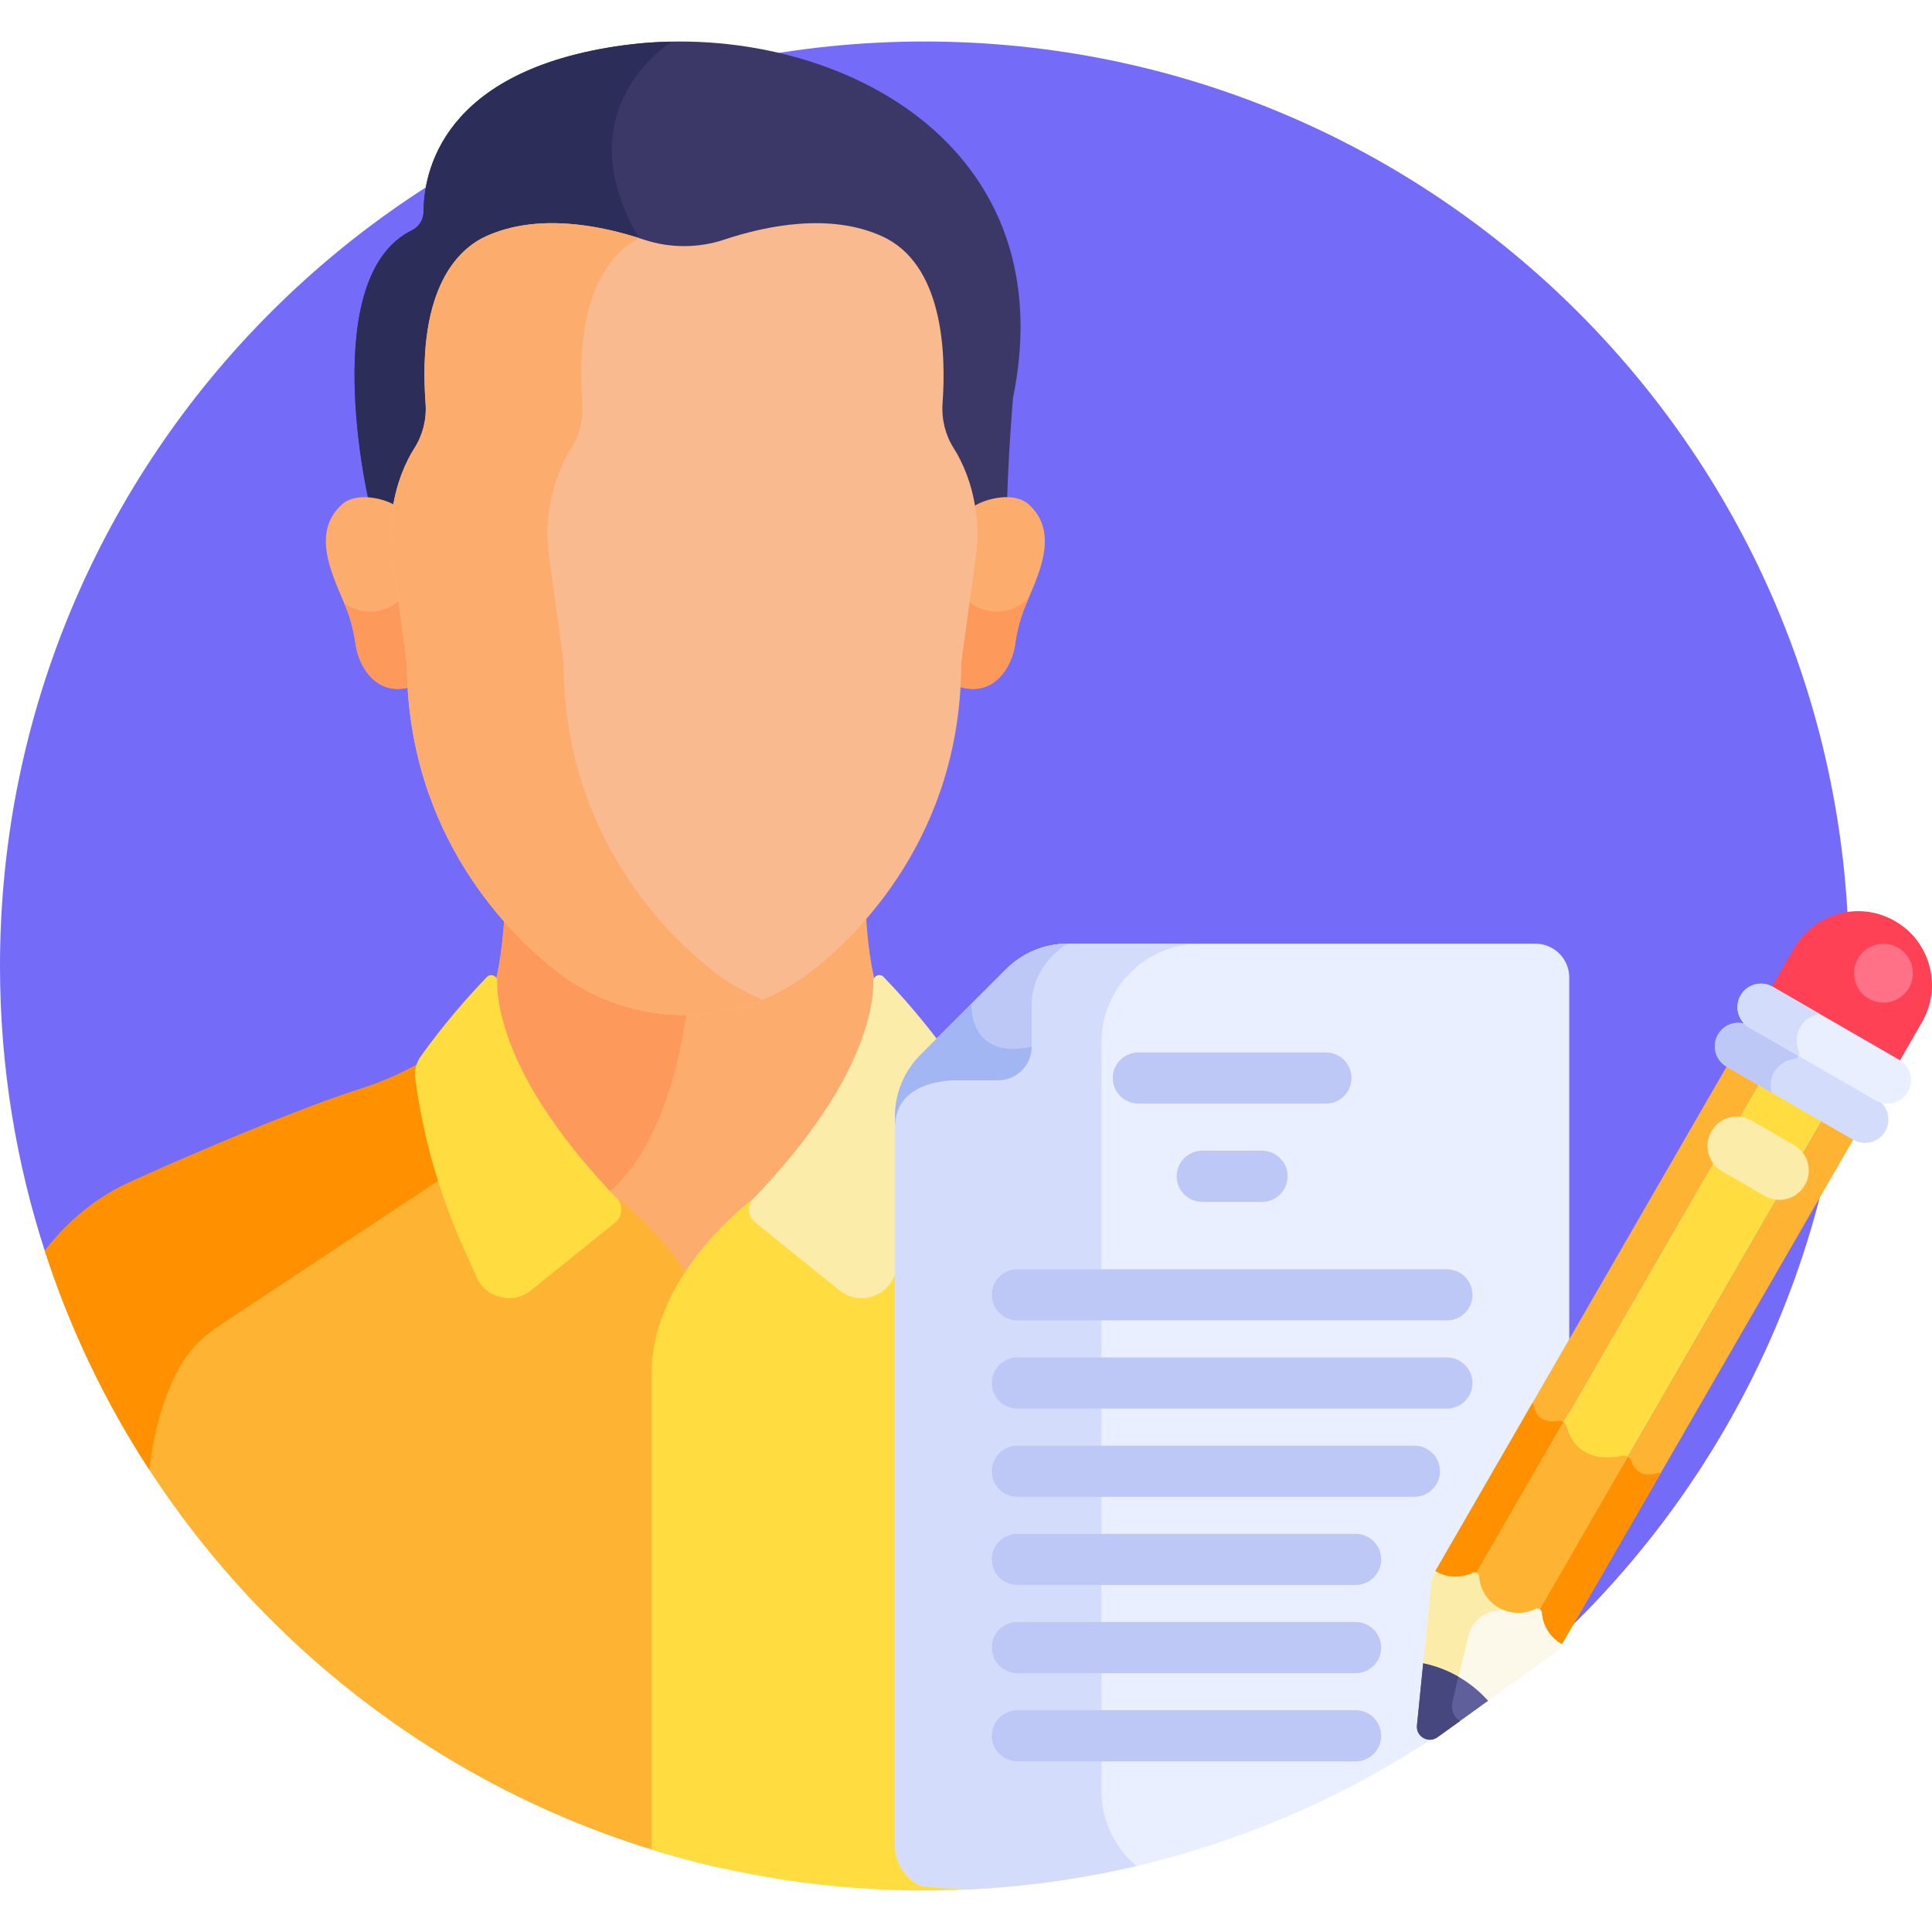 <svg id="Layer_1" enable-background="new 0 0 512 512" height="512" viewBox="0 0 512 512" width="512" xmlns="http://www.w3.org/2000/svg"><g><path d="m411.051 436.124c48.536-44.766 78.947-108.889 78.947-180.123 0-135.309-109.689-244.999-244.999-244.999-135.309-.001-244.999 109.689-244.999 244.998 0 26.75 4.302 52.491 12.227 76.588z" fill="#746bf9"/><g><path d="m165.191 12.005c-48.324 6.584-52.917 33.983-52.939 44.035-.005 2.108-1.173 4.062-3.068 4.984-25.137 12.228-11.584 71.163-11.584 71.163 2.524.169 5.166 1.191 7.137 2.145.482-3.003 1.27-5.96 2.383-8.817.848-2.178 1.908-4.378 3.232-6.456 2.299-3.606 3.346-7.861 3.034-12.114-.904-12.295-.468-36.521 15.761-43.824 13.749-6.187 30.614-2.604 41.369.972 6.985 2.323 14.551 2.323 21.536 0 10.755-3.576 27.62-7.159 41.369-.972 16.182 7.281 16.662 31.391 15.768 43.718-.311 4.286.709 8.584 3.025 12.218 1.368 2.146 2.453 4.421 3.314 6.667 1.07 2.793 1.832 5.678 2.302 8.608 2.484-1.203 6.034-2.514 9.071-2.085.372-12.887 1.561-26.779 1.561-26.779 14.322-70.139-51.239-100.553-103.271-93.463z" fill="#3b3868"/></g><path d="m169.798 63.862c-.143-.256-.278-.512-.429-.767-20.187-34.038 8.319-51.826 8.319-51.826l-.304-.231c-4.116.101-8.195.422-12.193.967-48.324 6.584-52.917 33.983-52.939 44.035-.005 2.108-1.173 4.062-3.068 4.984-25.136 12.228-11.584 71.163-11.584 71.163 2.524.169 5.166 1.191 7.137 2.145.482-3.003 1.27-5.96 2.383-8.817.848-2.178 1.908-4.378 3.232-6.456 2.299-3.606 3.346-7.861 3.034-12.114-.903-12.295-.468-36.521 15.761-43.824 13.453-6.055 29.875-2.754 40.651.741z" fill="#2d2d59"/><path d="m133.157 276.528v.001c5.882 16.104 17.848 30.995 29.625 43.444 0 0 10.639 7.802 18.819 20.203 8.129-12.322 18.756-20.137 18.856-20.242 11.721-12.254 23.806-27.574 29.587-43.404l.001-.001c1.878-5.137 2.751-9.244 3.107-12.412-2.402-5.928-3.466-16.706-3.722-23.135-16.725 19.206-31.978 24.868-48.146 24.868-19.888 0-34.605-10.044-47.514-24.868-.258 6.48-1.324 17.164-3.715 23.169.358 3.162 1.23 7.257 3.102 12.377z" fill="#fcad6d"/><path d="m160.072 317.061c14.657-11.577 20.154-35.209 22.212-51.223-.333.005-.666.011-1 .011-19.888 0-34.605-10.044-47.514-24.868-.258 6.48-1.324 17.164-3.715 23.169.358 3.164 1.231 7.259 3.102 12.379v.001c5.431 14.868 16.049 28.698 26.915 40.531z" fill="#fd995b"/><path d="m272.674 133.709c-3.764-3.449-11.261-1.701-14.502.411.71 4.422.751 8.947.137 13.414l-3.825 27.861c0 2.246-.071 4.449-.201 6.614 9.328 2.813 13.961-5.561 14.742-11.308.336-2.474.885-4.912 1.647-7.291 2.481-7.749 11.432-21.059 2.002-29.701z" fill="#fcad6d"/><g><path d="m264.143 162.077c-2.835 0-5.435-1.005-7.463-2.678l-2.196 15.995c0 2.246-.071 4.449-.201 6.614 9.328 2.813 13.961-5.561 14.742-11.308.336-2.474.885-4.912 1.647-7.291.473-1.478 1.182-3.16 1.954-4.972-2.138 2.239-5.144 3.64-8.483 3.64z" fill="#fd995b"/></g><path d="m90.576 133.709c3.764-3.449 11.261-1.701 14.503.411-.71 4.422-.751 8.947-.137 13.414l3.826 27.861c0 2.246.071 4.449.201 6.614-9.328 2.813-13.961-5.561-14.742-11.308-.336-2.474-.885-4.912-1.647-7.291-2.483-7.749-11.434-21.059-2.004-29.701z" fill="#fcad6d"/><g><path d="m106.456 158.57c-2.13 2.163-5.089 3.507-8.364 3.507-2.572 0-4.943-.837-6.878-2.24.536 1.281 1.015 2.483 1.364 3.573.762 2.379 1.311 4.818 1.647 7.291.781 5.747 5.414 14.121 14.742 11.308-.13-2.165-.201-4.369-.201-6.614z" fill="#fd995b"/></g><path d="m256.089 125.509c-.951-2.481-2.084-4.76-3.367-6.775-2.196-3.444-3.237-7.654-2.933-11.853.971-13.403.168-36.98-16.121-44.31-13.681-6.154-30.284-2.881-41.803.951-6.823 2.271-14.338 2.27-21.161 0-11.52-3.832-28.124-7.108-41.803-.951-7.005 3.152-18.412 13.114-16.113 44.417.303 4.124-.741 8.296-2.94 11.747-1.247 1.956-2.353 4.164-3.286 6.56-2.732 7.019-3.616 14.808-2.557 22.526l3.82 27.784c0 46.014 27.84 72.599 39.81 81.894 9.553 7.42 21.504 11.507 33.65 11.507 12.145 0 24.096-4.086 33.65-11.507 11.969-9.294 39.809-35.881 39.803-81.811l3.826-27.861c1.048-7.641.192-15.359-2.475-22.318z" fill="#f9ba8f"/><g><path d="m189.174 257.499c-11.969-9.294-39.809-35.88-39.809-81.894l-3.82-27.784c-1.06-7.718-.175-15.507 2.557-22.526.933-2.396 2.038-4.604 3.286-6.56 2.199-3.451 3.243-7.623 2.94-11.747-2.185-29.758 8.013-40.224 15.043-43.893-11.444-3.635-27.304-6.449-40.47-.524-7.005 3.152-18.412 13.114-16.113 44.417.303 4.124-.741 8.295-2.94 11.747-1.247 1.956-2.353 4.164-3.286 6.56-2.732 7.019-3.616 14.808-2.557 22.526l3.821 27.784c0 46.014 27.84 72.599 39.809 81.894 9.553 7.42 21.504 11.507 33.65 11.507 7.141 0 14.211-1.423 20.77-4.095-4.598-1.873-8.945-4.354-12.881-7.412z" fill="#fcad6d"/></g><path d="m163.481 317.584-6.381-4.621c1.773 2.007 3.523 3.905 5.207 5.666 1.137 1.196 1.013 3.098-.272 4.134l-22.286 17.963c-4.073 3.281-10.021 1.667-11.998-2.858-1.683-4.472-12.268-23.253-16.146-52.248-.226-1.69.191-3.38 1.173-4.759l-.021-.016c-4.751 2.797-10.527 5.598-17.309 7.744-19.437 6.151-55.863 22.208-63.183 25.695l.006.012c-8.442 4.346-15.113 10.322-20.398 17.199 26.361 81.456 94.211 144.238 178.642 163.413 0-55.075 0-119.647 0-131.084 0-26.44-27.034-46.24-27.034-46.24z" fill="#ffb332"/><path d="m117.442 312.032c-2.32-7.45-4.486-16.309-5.837-26.412-.226-1.69.191-3.38 1.173-4.759l-.021-.016c-4.751 2.797-10.527 5.598-17.309 7.744-19.437 6.151-55.864 22.208-63.183 25.695l.005.012c-8.442 4.346-15.113 10.322-20.398 17.199 6.696 20.692 16.075 40.175 27.717 58.048 1.33-12.053 4.52-20.624 7.453-26.236 2.484-4.751 6.187-8.754 10.657-11.713l59.73-39.535z" fill="#ff9100"/><path d="m240.218 327.152c-2.291 5.426-4.144 9.054-4.737 10.642-2.039 4.68-7.999 6.179-12.028 2.933l-22.327-17.996c-1.255-1.01-1.476-2.794-.234-4.099 1.693-1.77 3.444-3.67 5.214-5.673l-6.385 4.625s-27.033 19.8-27.033 46.242v126.32c22.857 7.051 47.14 10.853 72.312 10.853 5.997 0 11.941-.226 17.831-.65v-23.348h-22.612v-149.849z" fill="#ffdd40"/><path d="m134.958 275.755-.001-.001c-2.672-7.309-3.232-12.454-3.193-15.714.018-1.439-1.725-2.169-2.725-1.134-8.533 8.822-14.647 16.987-17.537 21.038-1.216 1.705-1.732 3.81-1.454 5.886 3.918 29.298 14.566 48.163 16.233 52.593 2.466 5.658 9.648 7.401 14.454 3.528l22.287-17.962c1.997-1.61 2.193-4.583.424-6.441-11.286-11.801-22.922-26.551-28.488-41.793z" fill="#ffdd40"/><path d="m240.218 323.855c0-7.927 3.149-15.529 8.754-21.134l1.32-1.319c1.126-4.795 2.117-9.993 2.863-15.573.277-2.076-.238-4.181-1.455-5.885-2.889-4.051-9.004-12.216-17.537-21.038-1-1.034-2.743-.304-2.725 1.134.04 3.26-.52 8.405-3.193 15.714l-.001.001c-5.567 15.242-17.202 29.993-28.488 41.792l-.036.038c-1.788 1.877-1.599 4.744.419 6.371l22.327 17.995c4.805 3.873 11.988 2.131 14.454-3.528.48-1.275 1.705-3.75 3.297-7.319v-7.249z" fill="#fceca9"/><path d="m406.917 250.087h-123.998c-6.098 0-11.946 2.422-16.258 6.734l-22.735 22.735c-4.312 4.312-6.734 10.16-6.734 16.258v193.184c0 4.71 2.72 8.775 6.669 10.739 4.171.451 8.38.774 12.619.985 61.904-2.856 117.801-28.687 159.382-69.161v-172.53c0-4.939-4.005-8.944-8.945-8.944z" fill="#e9efff"/><path d="m291.896 474.617v-198.424c0-14.358 11.748-26.106 26.106-26.106h-35.082c-6.098 0-11.946 2.422-16.258 6.734l-22.735 22.735c-4.312 4.312-6.734 10.16-6.734 16.258v193.184c0 4.71 2.72 8.775 6.669 10.739 4.171.451 8.38.774 12.619.985 15.302-.706 30.235-2.821 44.677-6.209-5.655-4.797-9.262-11.944-9.262-19.896z" fill="#d3dcfb"/><path d="m377.094 441.496c3.128.658 6.206 1.807 9.12 3.489 2.915 1.683 5.448 3.774 7.582 6.154l16.525-11.887c1.491-.808 2.729-2.013 3.577-3.482l.393-.68c-.051-.028-.103-.049-.153-.079-2.896-1.672-4.598-4.614-4.813-7.716-.044-.63-.397-1.142-.879-1.449-.531-.339-1.219-.428-1.844-.122-6.17 3.014-13.426-1.167-13.901-8.026-.048-.694-.469-1.245-1.028-1.535-.507-.264-1.127-.314-1.695-.036-2.794 1.365-6.192 1.362-9.089-.31-.05-.029-.095-.064-.145-.093l-.393.68c-.848 1.469-1.273 3.143-1.227 4.839z" fill="#fcf9eb"/><path d="m392.701 417.699c-.048-.694-.469-1.245-1.028-1.535-.507-.264-1.127-.314-1.695-.036-2.794 1.365-6.192 1.362-9.088-.31-.05-.029-.095-.064-.145-.093l-.393.68c-.848 1.469-1.272 3.143-1.227 4.839l-2.032 20.254c3.128.658 6.206 1.807 9.121 3.489.04.023.076.05.115.073.815-3.38 1.874-7.72 2.867-11.627 2-7.866 11-6.947 11-6.947l.021-.026c-3.946-.907-7.203-4.245-7.516-8.761z" fill="#fceca9"/><path d="m386.56 444.386c-3.005-1.735-6.176-2.915-9.397-3.588l-1.646 16.411c-.346 2.988 3.044 4.945 5.459 3.152l13.389-9.631c-2.193-2.453-4.8-4.609-7.805-6.344z" fill="#5f5f9b"/><path d="m384.929 450.923s.656-2.783 1.57-6.568c-2.987-1.716-6.137-2.888-9.336-3.556l-1.646 16.411c-.346 2.988 3.044 4.945 5.459 3.152l5.98-4.301c-2.842-1.546-2.027-5.138-2.027-5.138z" fill="#47477f"/><g><path d="m334.457 318.504h-15.859c-3.742 0-6.776-3.034-6.776-6.775 0-3.742 3.034-6.776 6.776-6.776h15.859c3.742 0 6.776 3.034 6.776 6.776-.001 3.741-3.034 6.775-6.776 6.775z" fill="#bec8f7"/></g><g><path d="m351.383 292.463h-49.712c-3.742 0-6.776-3.034-6.776-6.776s3.034-6.776 6.776-6.776h49.712c3.742 0 6.775 3.034 6.775 6.776s-3.033 6.776-6.775 6.776z" fill="#bec8f7"/></g><g><path d="m383.448 373.293h-113.843c-3.742 0-6.775-3.033-6.775-6.775s3.034-6.776 6.775-6.776h113.843c3.742 0 6.776 3.034 6.776 6.776s-3.034 6.775-6.776 6.775z" fill="#bec8f7"/></g><g><path d="m383.448 349.923h-113.843c-3.742 0-6.775-3.034-6.775-6.776s3.034-6.775 6.775-6.775h113.843c3.742 0 6.776 3.033 6.776 6.775s-3.034 6.776-6.776 6.776z" fill="#bec8f7"/></g><g><g><path d="m359.249 443.404h-89.644c-3.742 0-6.775-3.034-6.775-6.776s3.034-6.776 6.775-6.776h89.644c3.742 0 6.776 3.034 6.776 6.776s-3.034 6.776-6.776 6.776z" fill="#bec8f7"/></g><g><path d="m359.249 420.033h-89.644c-3.742 0-6.775-3.034-6.775-6.776s3.034-6.776 6.775-6.776h89.644c3.742 0 6.776 3.034 6.776 6.776s-3.034 6.776-6.776 6.776z" fill="#bec8f7"/></g><g><path d="m359.249 466.774h-89.644c-3.742 0-6.775-3.034-6.775-6.776s3.034-6.776 6.775-6.776h89.644c3.742 0 6.776 3.034 6.776 6.776s-3.034 6.776-6.776 6.776z" fill="#bec8f7"/></g><g><path d="m374.835 396.664h-105.23c-3.742 0-6.775-3.034-6.775-6.776s3.034-6.776 6.775-6.776h105.229c3.742 0 6.776 3.034 6.776 6.776s-3.033 6.776-6.775 6.776z" fill="#bec8f7"/></g></g><path d="m243.926 279.557c-4.311 4.312-6.734 10.16-6.734 16.257v2.894c0-10.35 10.189-12.159 15.278-12.417h12.011c4.923 0 8.913-3.991 8.913-8.913v-10.984c0-10.984 9.523-16.305 9.523-16.305-6.098 0-11.946 2.422-16.257 6.734z" fill="#bec8f7"/><g><path d="m469.551 261.906 33.546 19.368c.067.039.128.084.193.125l6.081-10.533c5.411-9.373 2.2-21.358-7.173-26.77-9.373-5.411-21.358-2.2-26.77 7.173l-6.081 10.533c.068.036.137.065.204.104z" fill="#ff4155"/></g><path d="m380.544 416.416c2.99 1.726 6.631 1.85 9.738.333.332-.162.708-.152 1.045.014l74.851-129.646-8.387-4.842-77.393 134.049c.05.029.096.063.146.092z" fill="#ffb332"/><path d="m380.544 416.416c2.99 1.726 6.631 1.85 9.738.333.332-.162.708-.152 1.045.014l23.032-39.893c-.43-.288-.968-.417-1.521-.322-4.736.813-6.007-2.137-6.346-3.929-.059-.31-.204-.581-.386-.822l-25.708 44.527c.05.029.096.063.146.092z" fill="#ff9100"/><path d="m391.407 416.797c.357.206.576.552.604.95.24 3.45 2.167 6.541 5.157 8.267s6.63 1.851 9.738.333c.358-.175.768-.158 1.125.048.026.015.045.035.07.052l74.85-129.647-16.773-9.684-74.851 129.646c.026.013.054.02.08.035z" fill="#ffdd40"/><path d="m429.938 385.801c-10.747 2.159-13.861-4.325-14.751-7.767-.129-.499-.433-.899-.828-1.164l-23.032 39.893c.026.013.053.019.079.034.357.206.576.552.604.95.24 3.45 2.167 6.541 5.157 8.267s6.63 1.851 9.738.333c.358-.175.768-.158 1.125.048.026.015.045.035.07.052l23.322-40.395c-.432-.256-.96-.356-1.484-.251z" fill="#ffb332"/><path d="m408.635 427.344c.239 3.45 2.167 6.541 5.157 8.267.05.029.102.052.153.08l77.393-134.049-8.387-4.842-74.851 129.646c.312.209.509.529.535.898z" fill="#ffb332"/><path d="m439.011 390.441c-4.259 1.369-6.042-1.434-6.752-3.397-.157-.436-.462-.772-.837-.993l-23.322 40.395c.312.209.509.529.535.898.239 3.45 2.167 6.541 5.157 8.267.05.029.102.052.153.08l26.136-45.269c-.345-.092-.714-.096-1.07.019z" fill="#ff9100"/><g><path d="m471.554 317.975c-1.32 0-2.658-.336-3.883-1.044l-11.287-6.516c-3.721-2.148-4.997-6.907-2.848-10.629 2.148-3.722 6.906-4.997 10.629-2.848l11.287 6.516c3.721 2.148 4.997 6.907 2.848 10.629-1.441 2.496-4.057 3.892-6.746 3.892z" fill="#fceca9"/></g><g><path d="m491.107 302.041-33.546-19.368c-2.978-1.719-3.998-5.527-2.279-8.504 1.719-2.978 5.527-3.998 8.504-2.279l33.546 19.368c2.978 1.719 3.998 5.527 2.279 8.505-1.719 2.977-5.526 3.998-8.504 2.278z" fill="#d3dcfb"/></g><path d="m470.024 284.43c1.138-2.187 3.222-3.523 5.468-3.806.676-.085 1.165-.617 1.28-1.236l-12.985-7.497c-2.978-1.719-6.785-.699-8.504 2.279s-.699 6.785 2.279 8.504l11.971 6.912c-.477-1.678-.366-3.51.491-5.156z" fill="#bec8f7"/><g><path d="m497.102 291.658-33.546-19.368c-2.978-1.719-3.998-5.527-2.279-8.504 1.719-2.978 5.527-3.998 8.505-2.279l33.546 19.368c2.978 1.719 3.998 5.527 2.279 8.504-1.72 2.978-5.527 3.998-8.505 2.279z" fill="#e9efff"/></g><path d="m476.691 278.548c-.917-2.178-.751-4.776.743-6.909 1.171-1.671 2.965-2.647 4.881-2.896l-12.532-7.236c-2.978-1.719-6.785-.699-8.504 2.279s-.699 6.785 2.279 8.504l13.064 7.543c.203-.383.252-.849.069-1.285z" fill="#d3dcfb"/><path d="m264.482 286.291c4.923 0 8.913-3.991 8.913-8.913-16.884 3.663-15.954-11.335-15.954-11.335l-13.515 13.515c-4.312 4.312-6.734 10.16-6.734 16.257v2.894c0-10.35 10.189-12.159 15.278-12.417h12.012z" fill="#a2b6f4"/><ellipse cx="499.211" cy="257.886" fill="#ff7186" rx="7.799" ry="7.799" transform="matrix(.707 -.707 .707 .707 -36.138 428.529)"/></g></svg>